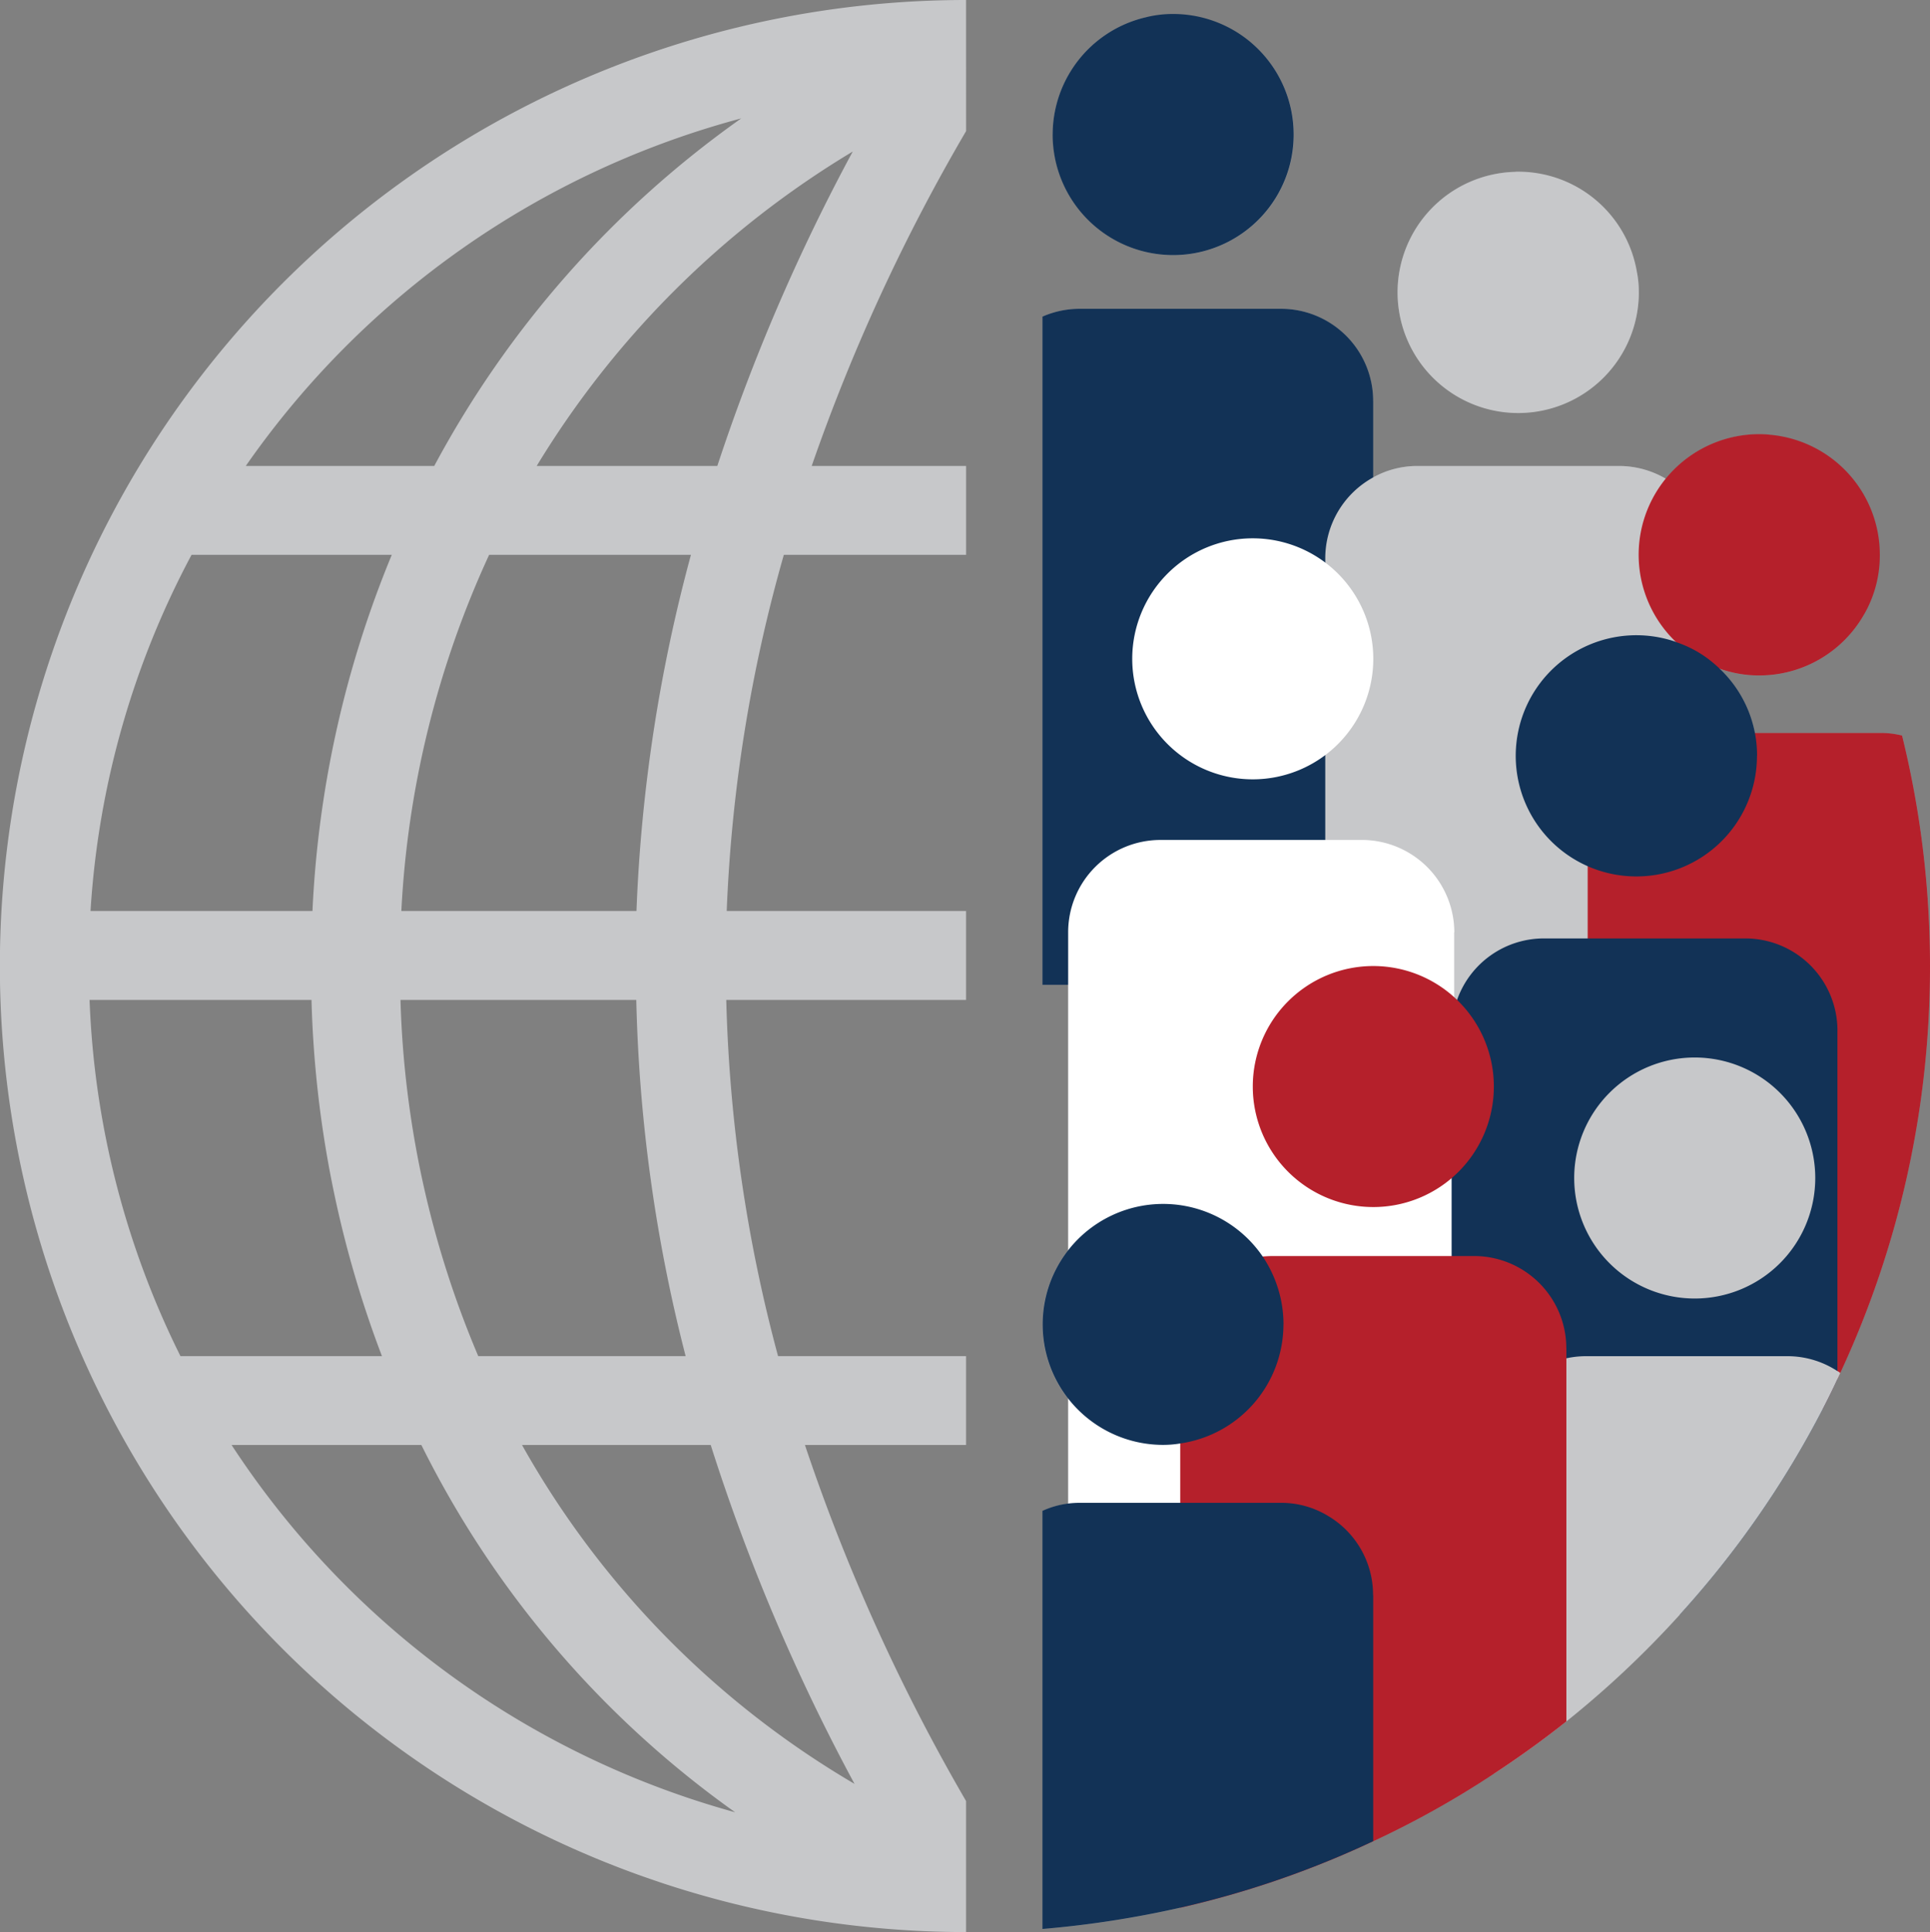 <svg xmlns="http://www.w3.org/2000/svg" xmlns:xlink="http://www.w3.org/1999/xlink" width="60" height="60.074" viewBox="0 0 60 60.074">
  <rect x="0" y="0" width="60" height="60.074" fill="#808080" stroke="none"/>
  <defs>
    <clipPath id="clip-path">
      <rect id="Rectangle_10045" data-name="Rectangle 10045" width="60" height="60.074" fill="none"/>
    </clipPath>
  </defs>
  <g id="Icon_PreservingLegacies" transform="translate(0 0)">
    <g id="Group_16901" data-name="Group 16901" transform="translate(0 0)" clip-path="url(#clip-path)">
      <path id="Path_420718" data-name="Path 420718" d="M44.465,4.376A3.749,3.749,0,0,1,47.372.726a29.173,29.173,0,0,1,3.3.824,3.746,3.746,0,1,1-6.2,2.826" transform="translate(-11.74 -0.191)" fill="#939598"/>
      <path id="Path_420719" data-name="Path 420719" d="M59.035,11a3.736,3.736,0,0,1,3.628-3.739,29.544,29.544,0,0,1,3.82,3.15,3.128,3.128,0,0,1,.052.589,3.75,3.75,0,0,1-7.5,0" transform="translate(-15.587 -1.918)" fill="#939598"/>
      <path id="Path_420720" data-name="Path 420720" d="M71.627,33.484a29.913,29.913,0,0,1-2.789,12.651c-.029.066-.059.132-.088.191-.147.316-.3.626-.456.927a29.864,29.864,0,0,1-4.438,6.388,30.225,30.225,0,0,1-3.533,3.327c-.721.574-1.479,1.119-2.252,1.626a28.775,28.775,0,0,1-3.753,2.1,29.322,29.322,0,0,1-6,2.068,31.291,31.291,0,0,1-4.283.662v-13a2.715,2.715,0,0,1,.8-.228V46.945a3.751,3.751,0,0,1,0-4.637V34.065h-.8V13.289a2.875,2.875,0,0,1,1.155-.243h6.256a2.865,2.865,0,0,1,2.87,2.87v2.37a2.815,2.815,0,0,1,1.376-.353h6.263a2.882,2.882,0,0,1,1.457.4,3.733,3.733,0,0,1,2.907-1.384,2.965,2.965,0,0,1,.361.022,29.311,29.311,0,0,1,2.892,5.586,3.747,3.747,0,0,1-3.253,1.891,3.607,3.607,0,0,1-1.236-.213,3.717,3.717,0,0,1,1.1,2h3.93a2.692,2.692,0,0,1,.648.081,29.875,29.875,0,0,1,.868,7.168" transform="translate(-11.627 -3.444)" fill="#939598"/>
      <path id="Path_420721" data-name="Path 420721" d="M51.957,4.342A3.746,3.746,0,1,1,47.372.692a3.492,3.492,0,0,1,.839-.1,3.747,3.747,0,0,1,3.746,3.746" transform="translate(-11.74 -0.157)" fill="#123256"/>
      <path id="Path_420722" data-name="Path 420722" d="M54.317,15.916V34.065H44.035V13.289a2.875,2.875,0,0,1,1.155-.243h6.256a2.865,2.865,0,0,1,2.87,2.87" transform="translate(-11.627 -3.444)" fill="#123256"/>
      <path id="Path_420723" data-name="Path 420723" d="M66.535,11a3.75,3.75,0,1,1-3.871-3.739.633.633,0,0,1,.118-.007,3.741,3.741,0,0,1,3.7,3.157,3.128,3.128,0,0,1,.052.589" transform="translate(-15.587 -1.916)" fill="#c7c8ca"/>
      <path id="Path_420724" data-name="Path 420724" d="M67.979,22.556V40.705h-12V22.556a2.869,2.869,0,0,1,1.494-2.517,2.815,2.815,0,0,1,1.376-.353h6.263a2.87,2.87,0,0,1,2.87,2.87" transform="translate(-14.779 -5.197)" fill="#c7c8ca"/>
      <path id="Path_420725" data-name="Path 420725" d="M76.717,22.1a3.674,3.674,0,0,1-.493,1.855,3.747,3.747,0,0,1-3.253,1.891,3.607,3.607,0,0,1-1.236-.213,2.662,2.662,0,0,1-.258-.1,3.706,3.706,0,0,1-1.1-.729l-.007-.007a3.751,3.751,0,0,1,2.6-6.454,2.965,2.965,0,0,1,.361.022A3.744,3.744,0,0,1,76.717,22.1" transform="translate(-18.277 -4.844)" fill="#b5202b"/>
      <path id="Path_420726" data-name="Path 420726" d="M77.707,38.215a29.913,29.913,0,0,1-2.789,12.651c-.029.066-.059.132-.088.191-.147.316-.3.626-.456.927H67.065V33.836a2.869,2.869,0,0,1,2.87-2.87h6.256a2.692,2.692,0,0,1,.648.081,29.875,29.875,0,0,1,.868,7.168" transform="translate(-17.707 -8.176)" fill="#b5202b"/>
      <path id="Path_420727" data-name="Path 420727" d="M55.321,26.49a3.747,3.747,0,1,1-3.748-3.748,3.748,3.748,0,0,1,3.748,3.748" transform="translate(-12.628 -6.004)" fill="#fff"/>
      <path id="Path_420728" data-name="Path 420728" d="M57.121,38.356V56.505h-12V38.356A2.869,2.869,0,0,1,48,35.486h6.256a2.845,2.845,0,0,1,.353.022,2.878,2.878,0,0,1,2.517,2.848" transform="translate(-11.914 -9.369)" fill="#fff"/>
      <path id="Path_420729" data-name="Path 420729" d="M71.525,30.582A3.75,3.75,0,1,1,69,27.042l.007.007a3.523,3.523,0,0,1,1.1.6c.088.074.177.147.258.228a3.717,3.717,0,0,1,1.163,2.708" transform="translate(-16.904 -7.085)" fill="#123256"/>
      <path id="Path_420730" data-name="Path 420730" d="M73.311,42.516V53.35c-.147.316-.3.626-.456.927a29.864,29.864,0,0,1-4.438,6.388h-7.1V42.516a2.814,2.814,0,0,1,.081-.662,1.946,1.946,0,0,1,.088-.294,2.86,2.86,0,0,1,2.7-1.914h6.256a2.865,2.865,0,0,1,2.87,2.87" transform="translate(-16.189 -10.467)" fill="#123256"/>
      <path id="Path_420731" data-name="Path 420731" d="M30.033,0a30.037,30.037,0,1,0,0,60.074V56A59.854,59.854,0,0,1,25.024,44.93h5.009V42.166H24.188a47.059,47.059,0,0,1-1.61-11.075h7.455V28.327H22.592a46.972,46.972,0,0,1,1.776-11.075h5.666V14.488h-4.8a58.613,58.613,0,0,1,4.8-10.412ZM23.041,3.683A31.358,31.358,0,0,0,13.5,14.488H7.641a27.355,27.355,0,0,1,15.4-10.806M19.787,28.327h-7.31a30.07,30.07,0,0,1,2.729-11.075H21.48a49.4,49.4,0,0,0-1.693,11.075m1.527,13.839H14.868A30.558,30.558,0,0,1,12.45,31.091h7.331a48.751,48.751,0,0,0,1.534,11.075M5.955,17.252H12.18A32.912,32.912,0,0,0,9.714,28.327h-6.9A27.029,27.029,0,0,1,5.955,17.252M2.784,31.091h6.9a33.574,33.574,0,0,0,2.19,11.075H5.61A27.131,27.131,0,0,1,2.784,31.091M7.2,44.93h5.9A30.806,30.806,0,0,0,22.855,56.35,27.375,27.375,0,0,1,7.2,44.93M26.565,55.466A28.207,28.207,0,0,1,16.229,44.93h5.866a61.21,61.21,0,0,0,4.47,10.536M22.3,14.488H16.685A28.855,28.855,0,0,1,26.51,4.712,60.307,60.307,0,0,0,22.3,14.488" transform="translate(0 0)" fill="#c7c8ca"/>
      <path id="Path_420732" data-name="Path 420732" d="M60.413,44.56a3.747,3.747,0,1,1-3.748-3.748,3.748,3.748,0,0,1,3.748,3.748" transform="translate(-13.972 -10.775)" fill="#b5202b"/>
      <path id="Path_420733" data-name="Path 420733" d="M73.99,48.425a3.747,3.747,0,1,1-3.748-3.748,3.748,3.748,0,0,1,3.748,3.748" transform="translate(-17.557 -11.796)" fill="#c7c8ca"/>
      <path id="Path_420734" data-name="Path 420734" d="M73.872,57.819c-.029.066-.059.132-.088.191-.147.316-.3.626-.456.927a29.864,29.864,0,0,1-4.438,6.388,30.225,30.225,0,0,1-3.533,3.327c-.721.574-1.479,1.119-2.252,1.626V60.166a2.865,2.865,0,0,1,2.87-2.87h6.256a2.831,2.831,0,0,1,1.553.464.308.308,0,0,1,.088.059" transform="translate(-16.662 -15.128)" fill="#c7c8ca"/>
      <path id="Path_420735" data-name="Path 420735" d="M61.859,55.936v11.6c-.721.574-1.479,1.119-2.252,1.626a28.774,28.774,0,0,1-3.753,2.1,29.321,29.321,0,0,1-6,2.068V55.936a2.872,2.872,0,0,1,2.561-2.856c.1-.007.206-.015.309-.015h6.263a2.869,2.869,0,0,1,2.87,2.87" transform="translate(-13.163 -14.011)" fill="#b5202b"/>
      <path id="Path_420736" data-name="Path 420736" d="M51.527,54.612a3.744,3.744,0,0,1-3.209,3.7,3.24,3.24,0,0,1-.537.044,3.746,3.746,0,1,1,3.1-5.858,3.789,3.789,0,0,1,.648,2.112" transform="translate(-11.627 -13.43)" fill="#123256"/>
      <path id="Path_420737" data-name="Path 420737" d="M54.317,66.356V74.01a29.322,29.322,0,0,1-6,2.068,31.29,31.29,0,0,1-4.283.662v-13a2.715,2.715,0,0,1,.8-.228,2.846,2.846,0,0,1,.353-.022h6.256a2.793,2.793,0,0,1,1.479.412,2.85,2.85,0,0,1,1.391,2.458" transform="translate(-11.627 -16.762)" fill="#123256"/>
    </g>
  </g>
</svg>
